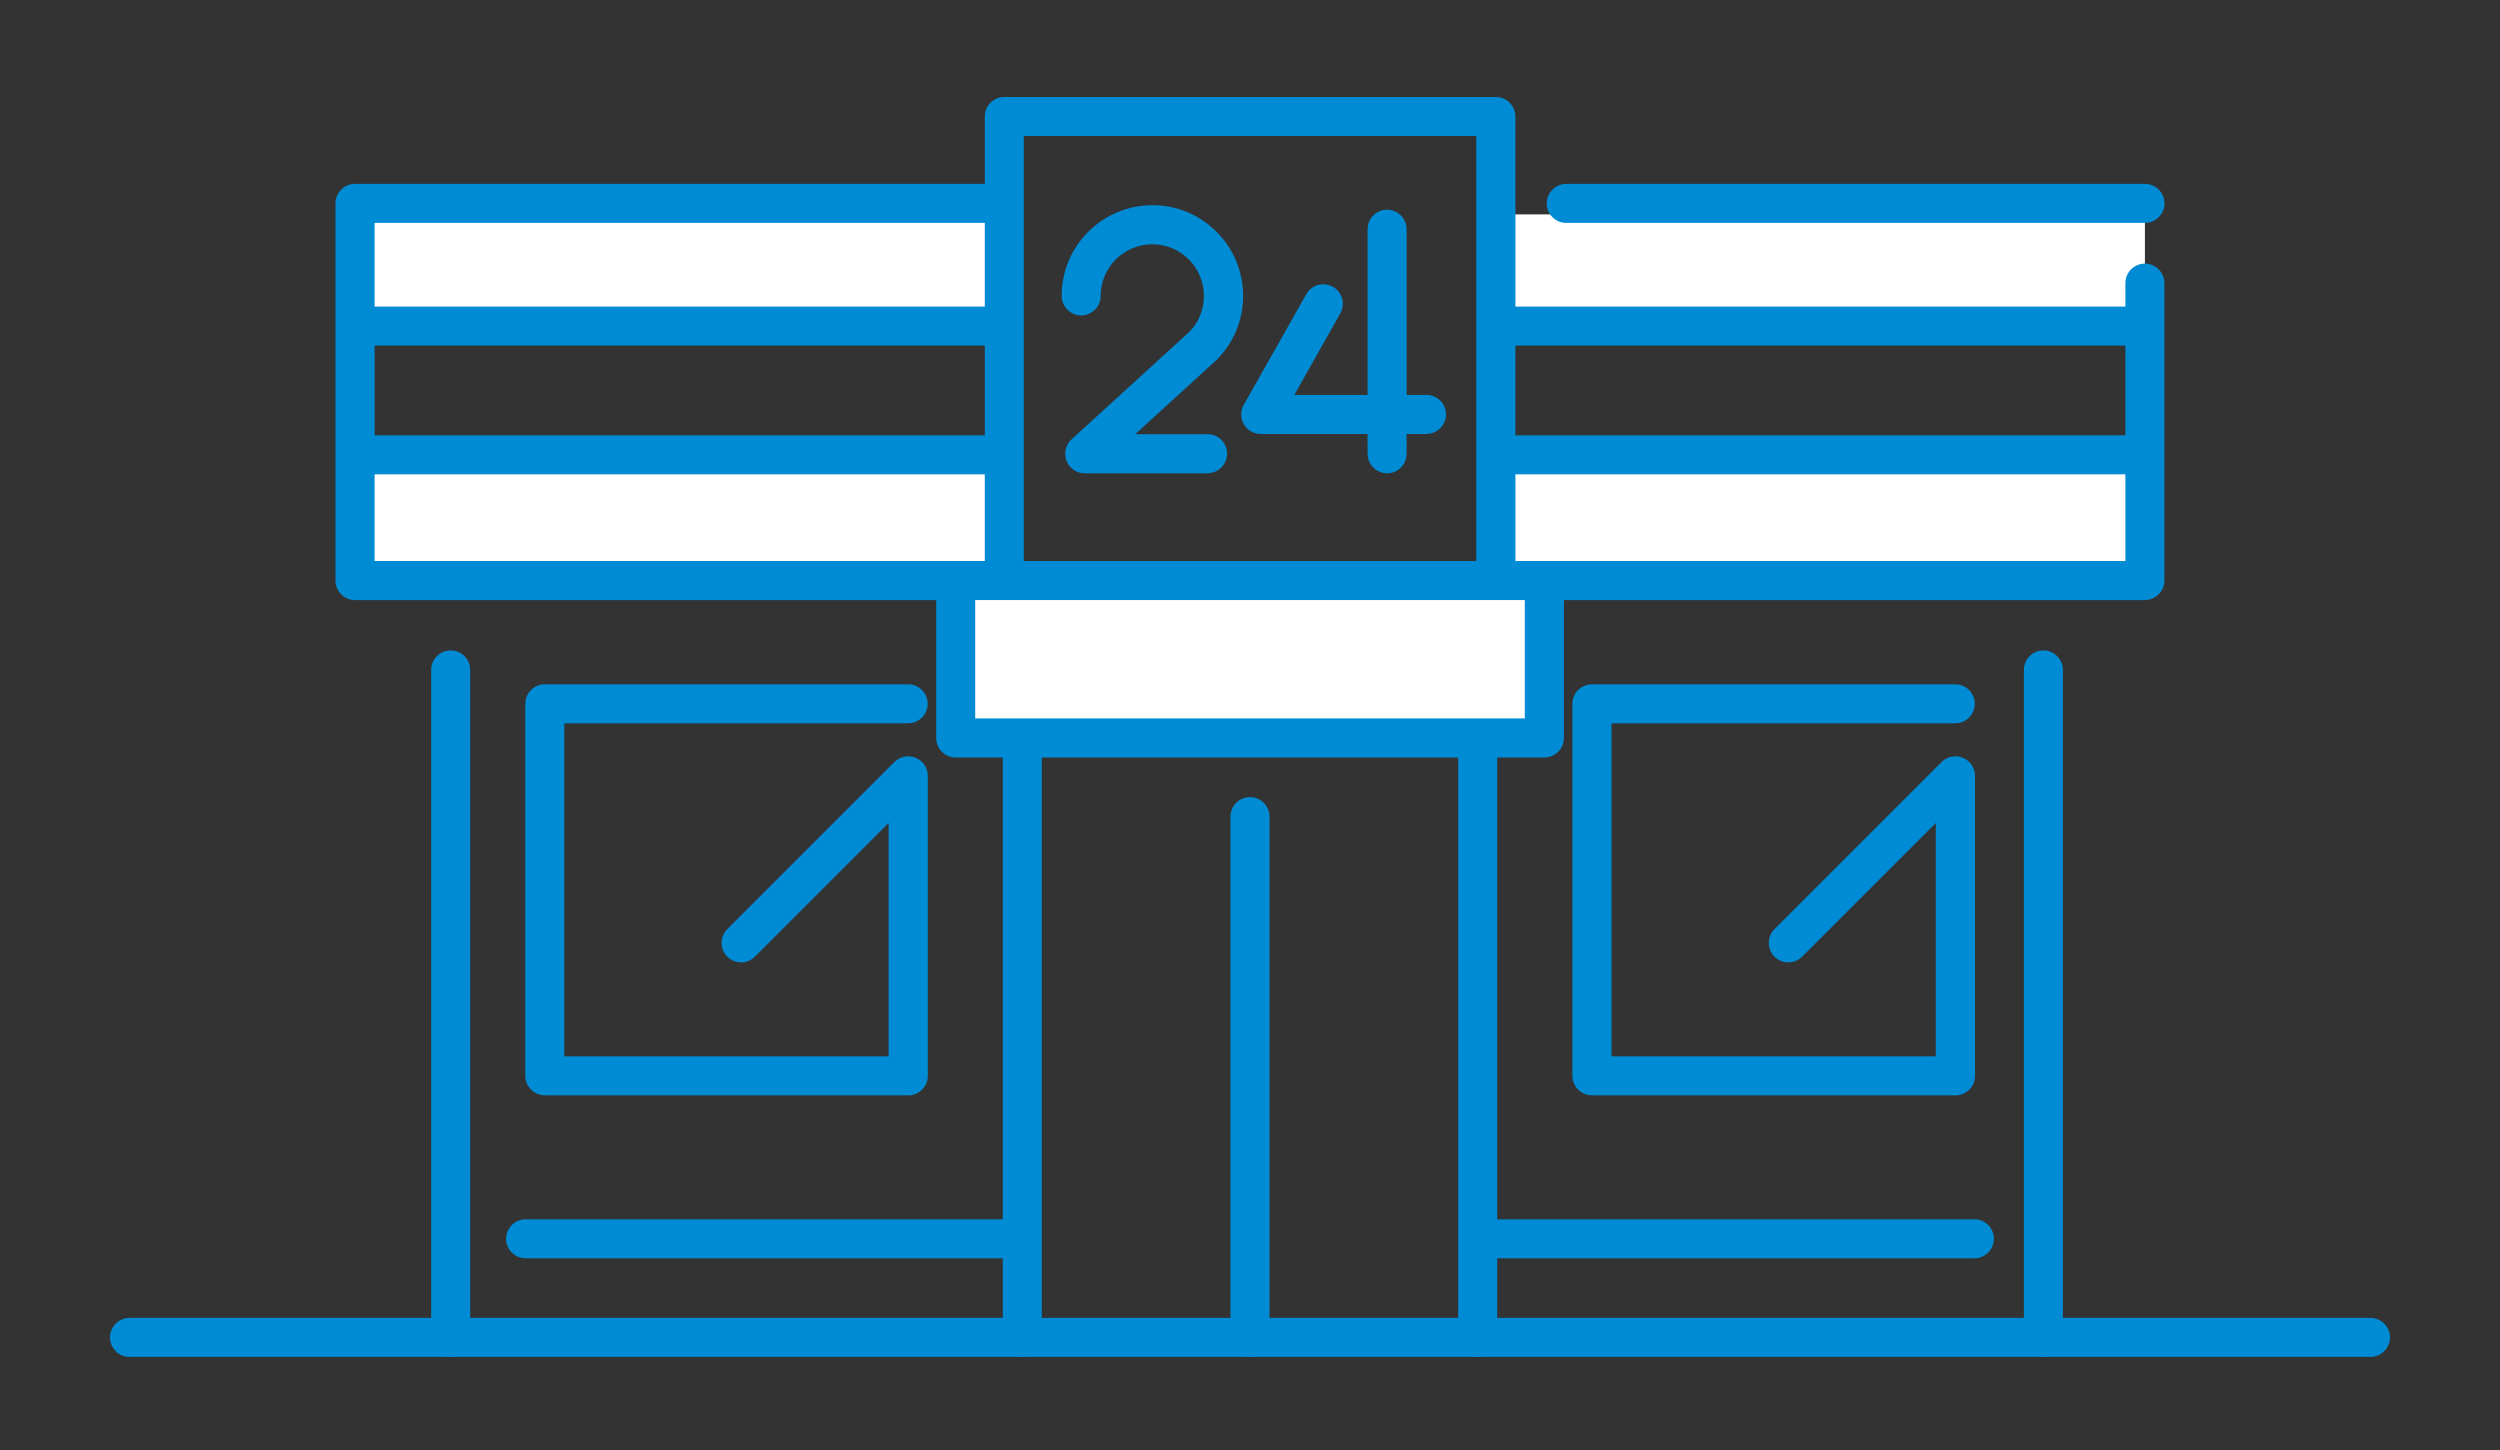 <?xml version="1.0" encoding="UTF-8"?><svg id="_レイヤー_2" xmlns="http://www.w3.org/2000/svg" viewBox="0 0 250 145"><rect x="0" y="0" width="250" height="145" fill="#333333" stroke="none"/><defs><style>.cls-1{fill:none;}.cls-2{fill:#008bd5;}.cls-3{fill:#fff;}</style></defs><g id="_レイヤー_1-2"><g><g><rect class="cls-3" x="35.5" y="21.44" width="64.69" height="12.53"/><rect class="cls-3" x="149.66" y="21.44" width="64.83" height="12.53"/><rect class="cls-3" x="35.5" y="44.88" width="64.69" height="12.53"/><rect class="cls-3" x="149.66" y="44.88" width="64.83" height="12.53"/><path class="cls-2" d="M149.58,59.14c-1.08,0-1.95-.88-1.95-1.95V13.6h-45.25V57.18c0,1.08-.88,1.95-1.95,1.95s-1.95-.88-1.95-1.95V11.65c0-1.08,.88-1.95,1.95-1.95h49.16c1.08,0,1.95,.88,1.95,1.95V57.18c0,1.08-.88,1.95-1.95,1.95Z"/><path class="cls-2" d="M237.05,135.69H12.95c-1.08,0-1.95-.88-1.95-1.95s.88-1.95,1.95-1.95H237.05c1.08,0,1.95,.88,1.95,1.95s-.88,1.95-1.95,1.95Z"/><g><path class="cls-2" d="M125,135.69c-1.08,0-1.95-.88-1.95-1.95v-52.08c0-1.08,.88-1.95,1.95-1.95s1.95,.88,1.95,1.95v52.08c0,1.08-.88,1.95-1.95,1.95Z"/><path class="cls-2" d="M102.23,135.69c-1.08,0-1.95-.88-1.95-1.95v-59.03c0-1.08,.88-1.95,1.95-1.95s1.95,.88,1.95,1.95v59.03c0,1.08-.88,1.95-1.95,1.95Z"/><path class="cls-2" d="M147.77,135.69c-1.08,0-1.95-.88-1.95-1.95v-59.03c0-1.08,.88-1.95,1.95-1.95s1.95,.88,1.95,1.95v59.03c0,1.08-.88,1.95-1.95,1.95Z"/></g><path class="cls-2" d="M214.5,60.01H35.5c-1.08,0-1.95-.88-1.95-1.95V20.34c0-1.08,.88-1.95,1.95-1.95h63.77c1.08,0,1.95,.88,1.95,1.95s-.88,1.95-1.95,1.95H37.46V56.1H212.54V28.31c0-1.08,.88-1.95,1.95-1.95s1.95,.88,1.95,1.95v29.74c0,1.08-.88,1.95-1.95,1.95Z"/><path class="cls-2" d="M214.5,22.29h-57.88c-1.08,0-1.95-.88-1.95-1.95s.88-1.95,1.95-1.95h57.88c1.08,0,1.95,.88,1.95,1.95s-.88,1.95-1.95,1.95Z"/><path class="cls-2" d="M204.34,135.69c-1.08,0-1.95-.88-1.95-1.95V66.99c0-1.08,.88-1.95,1.95-1.95s1.95,.88,1.95,1.95v66.74c0,1.08-.88,1.95-1.95,1.95Z"/><path class="cls-2" d="M45.07,135.69c-1.08,0-1.95-.88-1.95-1.95V66.99c0-1.08,.88-1.95,1.95-1.95s1.95,.88,1.95,1.95v66.74c0,1.08-.88,1.95-1.95,1.95Z"/><g><path class="cls-2" d="M120.76,47.33h-12.29c-.81,0-1.53-.5-1.82-1.25-.29-.75-.09-1.61,.51-2.15l11.79-10.76c.91-.91,1.44-2.21,1.44-3.58s-.54-2.67-1.51-3.65c-.97-.97-2.27-1.51-3.65-1.51s-2.67,.54-3.65,1.51c-.97,.97-1.51,2.27-1.51,3.65,0,1.08-.88,1.95-1.95,1.95s-1.95-.88-1.95-1.95c0-2.42,.94-4.7,2.66-6.41,1.71-1.71,3.99-2.66,6.41-2.66s4.7,.94,6.41,2.66c1.71,1.71,2.66,3.99,2.66,6.41s-.94,4.7-2.66,6.41l-8.13,7.42h7.24c1.08,0,1.95,.88,1.95,1.95s-.88,1.95-1.95,1.95Z"/><path class="cls-2" d="M142.64,43.4h-16.56c-.69,0-1.34-.37-1.69-.97s-.36-1.34-.01-1.95l6.25-11.06c.53-.94,1.72-1.27,2.66-.74,.94,.53,1.27,1.72,.74,2.66l-4.6,8.15h13.22c1.08,0,1.95,.88,1.95,1.95s-.88,1.95-1.95,1.95Z"/><path class="cls-2" d="M138.71,47.33c-1.08,0-1.95-.88-1.95-1.95V22.92c0-1.08,.88-1.95,1.95-1.95s1.95,.88,1.95,1.95v22.46c0,1.08-.88,1.95-1.95,1.95Z"/></g><path class="cls-2" d="M101.57,125.83H52.56c-1.08,0-1.95-.88-1.95-1.95s.88-1.95,1.95-1.95h49.01c1.08,0,1.95,.88,1.95,1.95s-.88,1.95-1.95,1.95Z"/><path class="cls-2" d="M197.44,125.83h-49.01c-1.08,0-1.95-.88-1.95-1.95s.88-1.95,1.95-1.95h49.01c1.08,0,1.95,.88,1.95,1.95s-.88,1.95-1.95,1.95Z"/><path class="cls-2" d="M90.81,109.53H54.48c-1.08,0-1.95-.88-1.95-1.95v-37.2c0-1.08,.88-1.95,1.95-1.95h36.34c1.08,0,1.95,.88,1.95,1.95s-.88,1.95-1.95,1.95H56.43v33.3h32.43v-23.33l-13.37,13.37c-.76,.76-2,.76-2.76,0-.76-.76-.76-2,0-2.76l16.71-16.71c.56-.56,1.4-.73,2.13-.42,.73,.3,1.21,1.02,1.21,1.81v30c0,1.08-.88,1.95-1.95,1.95Z"/><path class="cls-2" d="M195.53,109.53h-36.34c-1.08,0-1.95-.88-1.95-1.95v-37.2c0-1.08,.88-1.95,1.95-1.95h36.34c1.08,0,1.95,.88,1.95,1.95s-.88,1.95-1.95,1.95h-34.38v33.3h32.43v-23.33l-13.37,13.37c-.76,.76-2,.76-2.76,0-.76-.76-.76-2,0-2.76l16.71-16.71c.56-.56,1.4-.73,2.13-.42,.73,.3,1.21,1.02,1.21,1.81v30c0,1.08-.88,1.95-1.95,1.95Z"/><g><path class="cls-2" d="M99.93,47.43H36.05c-1.08,0-1.95-.88-1.95-1.95s.88-1.95,1.95-1.95h63.88c1.08,0,1.95,.88,1.95,1.95s-.88,1.95-1.95,1.95Z"/><path class="cls-2" d="M213.95,47.43h-63.88c-1.08,0-1.95-.88-1.95-1.95s.88-1.95,1.95-1.95h63.88c1.08,0,1.95,.88,1.95,1.95s-.88,1.95-1.95,1.95Z"/></g><g><path class="cls-2" d="M99.93,34.56H36.05c-1.08,0-1.95-.88-1.95-1.95s.88-1.95,1.95-1.95h63.88c1.08,0,1.95,.88,1.95,1.95s-.88,1.95-1.95,1.95Z"/><path class="cls-2" d="M213.95,34.56h-63.88c-1.08,0-1.95-.88-1.95-1.95s.88-1.95,1.95-1.95h63.88c1.08,0,1.95,.88,1.95,1.95s-.88,1.95-1.95,1.95Z"/></g><g><rect class="cls-3" x="95.56" y="58.05" width="58.87" height="15.74"/><path class="cls-2" d="M154.44,75.75h-58.87c-1.08,0-1.95-.88-1.95-1.95v-15.74c0-1.08,.88-1.95,1.95-1.95h58.87c1.08,0,1.95,.88,1.95,1.95v15.74c0,1.08-.88,1.95-1.95,1.95Zm-56.92-3.91h54.96v-11.83h-54.96v11.83Z"/></g></g><rect class="cls-1" y="0" width="250" height="145"/></g></g></svg>